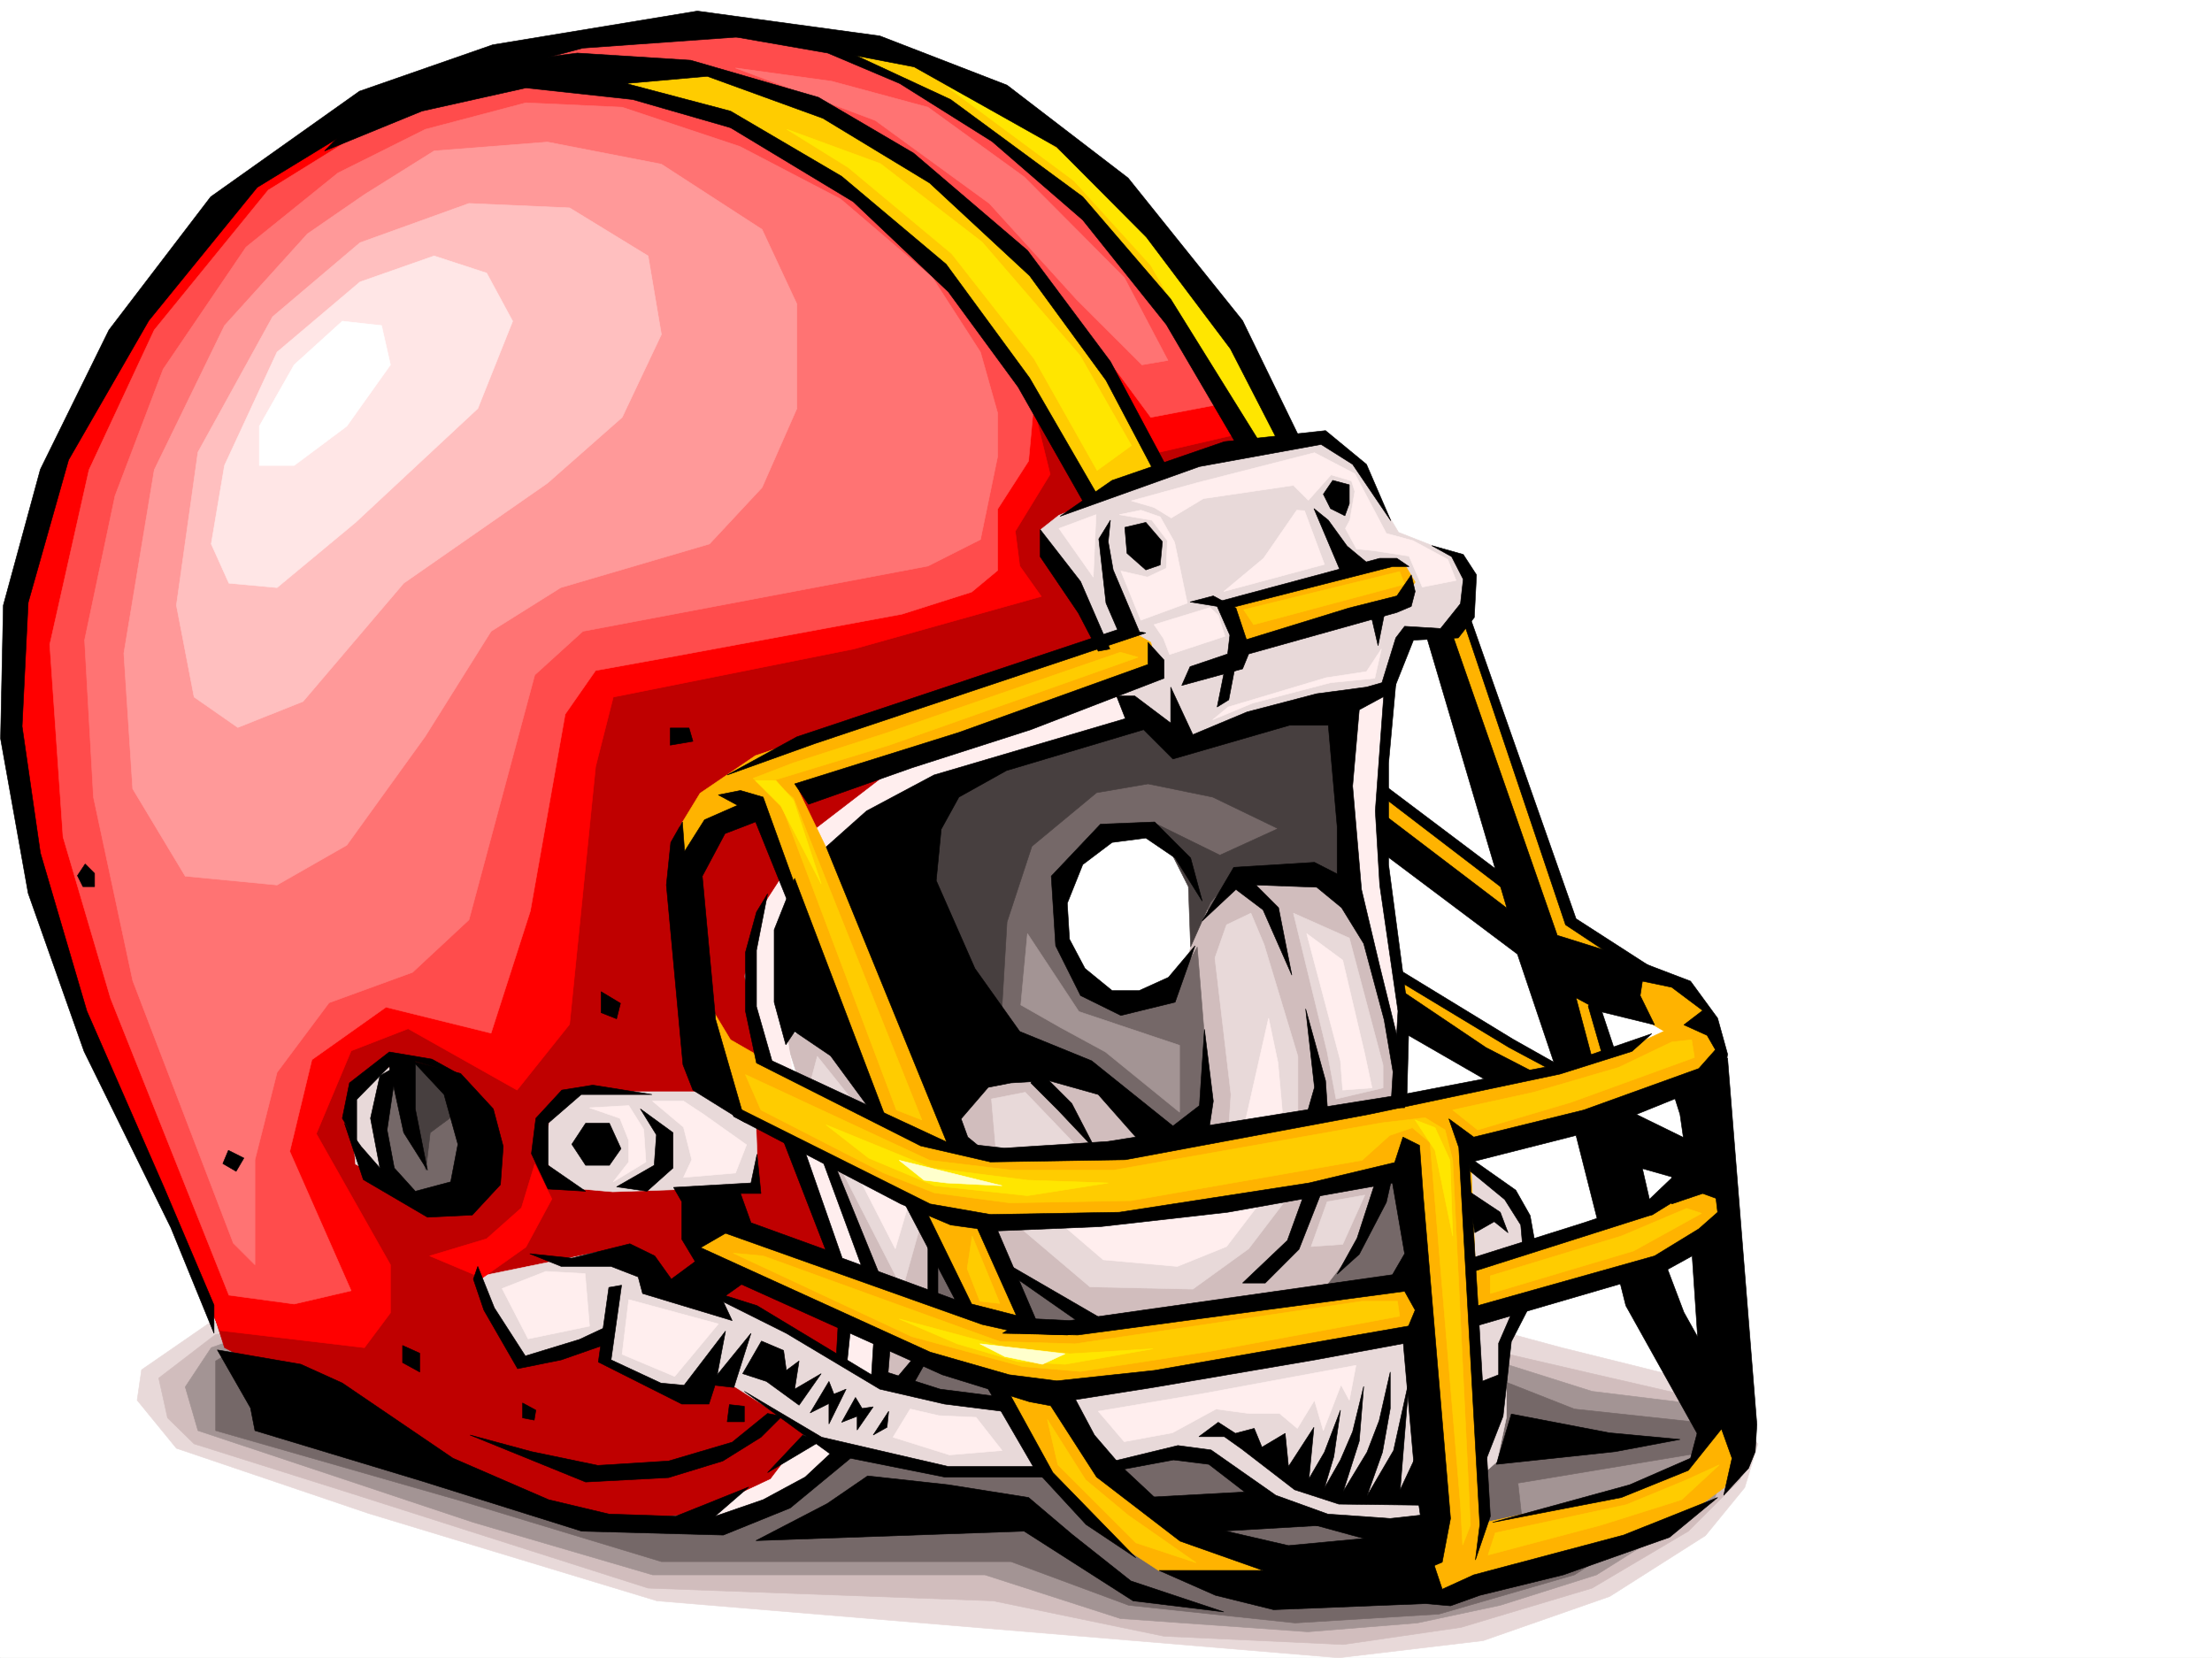 <svg xmlns="http://www.w3.org/2000/svg" width="2997.016" height="2246.297"><rect width="100%" height="100%" fill="#333333" stroke="none"/><defs><clipPath id="a"><path d="M0 0h2997v2244.137H0Zm0 0"/></clipPath><clipPath id="b"><path d="M185 1788h2197v456.137H185Zm0 0"/></clipPath><clipPath id="c"><path d="M185 1788h2198v456.137H185Zm0 0"/></clipPath></defs><path fill="#fff" d="M0 2246.297h2997.016V0H0Zm0 0"/><g clip-path="url(#a)" transform="translate(0 2.16)"><path fill="#fff" fill-rule="evenodd" stroke="#fff" stroke-linecap="square" stroke-linejoin="bevel" stroke-miterlimit="10" stroke-width=".743" d="M.742 2244.137h2995.531V-2.16H.743Zm0 0"/></g><g clip-path="url(#b)" transform="translate(0 2.16)"><path fill="#e8d9d9" fill-rule="evenodd" d="m286.21 1788.738-94.386 65.14-6.02 41.212 53.216 65.18 260.718 88.367 390.375 118.355 574.692 47.934 349.12 29.21 195.579-23.226 171.574-59.941 129.613-82.383 53.215-65.14 17.989-59.2-59.2-65.14-65.18-29.989-141.617-35.191-130.363-35.188zm0 0"/></g><g clip-path="url(#c)" transform="translate(0 2.16)"><path fill="none" stroke="#e8d9d9" stroke-linecap="square" stroke-linejoin="bevel" stroke-miterlimit="10" stroke-width=".743" d="m286.21 1788.738-94.386 65.14-6.02 41.212 53.216 65.18 260.718 88.367 390.375 118.355 574.692 47.934 349.12 29.21 195.579-23.226 171.574-59.941 129.613-82.383 53.215-65.14 17.989-59.2-59.2-65.14-65.18-29.989-141.617-35.191-130.363-35.188zm0 0"/></g><path fill="#d1bdbd" fill-rule="evenodd" stroke="#d1bdbd" stroke-linecap="square" stroke-linejoin="bevel" stroke-miterlimit="10" stroke-width=".743" d="m292.195 1808.102-77.144 59.199 11.965 53.918 35.972 35.187 206.797 65.18 408.324 130.32 467.555 17.246 231.512 47.934 242.773 11.223 159.567-23.227 177.593-53.176 130.36-77.144 71.199-71.16-71.2-112.336-130.359-29.989-177.593-41.172-1172.57-76.402zm0 0"/><path fill="#a39494" fill-rule="evenodd" stroke="#a39494" stroke-linecap="square" stroke-linejoin="bevel" stroke-miterlimit="10" stroke-width=".743" d="m286.21 1826.086-35.226 53.176 17.243 59.199 373.128 124.34 242.774 71.12h450.277l183.574 59.2 253.993 17.945 148.343-11.964 112.414-23.97 130.36-41.21 159.605-100.371 29.953-124.336-195.539-23.969-130.359-41.172-1237.047-195.5zm0 0"/><path fill="#756868" fill-rule="evenodd" stroke="#756868" stroke-linecap="square" stroke-linejoin="bevel" stroke-miterlimit="10" stroke-width=".743" d="M292.195 1844.074v94.387l331.918 95.09 271.98 82.426h473.54l159.605 59.156 225.531 23.969 194.797-12.004 183.575-53.176 166.332-106.352-236.793 35.23-5.98-53.218 283.984-47.152-47.235-35.973-160.308-17.242-106.391-41.914-142.363-313.113-976.29-83.13zm0 0"/><path fill="#d1bdbd" fill-rule="evenodd" stroke="#d1bdbd" stroke-linecap="square" stroke-linejoin="bevel" stroke-miterlimit="10" stroke-width=".743" d="m1061.684 1398.41 20.996 66.668 106.39 281.637 8.993 90.594-32.961 87.664 75.66-75.66 23.969-102.598 6.019-85.395 215.012 133.332 302.71-41.957 70.419-91.375 38.984-154.289-3.012-96.656-42.695-151.277-60.684-78.668-133.37 6.02-38.981 78.632-60.684 194.012zm0 0"/><path fill="#756868" fill-rule="evenodd" stroke="#756868" stroke-linecap="square" stroke-linejoin="bevel" stroke-miterlimit="10" stroke-width=".743" d="m1816.195 965.496 3.012 126.566 23.969 152.063-63.695-57.676-105.649-3.008-36.715 50.946-35.972-87.66-81.641-26.942-63.695 41.914-15.754 57.711v45.672l21.738 51.688 29.988 38.945 57.672 8.992 45.711-32.96 26.977-48.68 11.965 148.304-5.981 81.645-47.937 24.71-118.395-85.394-194.055-69.637-57.71-271.902 85.433-57.672 245-78.672 60.684 32.961 102.675-32.96zm0 0"/><path fill="#fee" fill-rule="evenodd" stroke="#fee" stroke-linecap="square" stroke-linejoin="bevel" stroke-miterlimit="10" stroke-width=".743" d="m949.309 2062.8 100.41-23.226 92.156-68.191 47.195-112.336 3.012-89.145-32.219-100.37-86.175-216.458-14.977-103.344 26.941-139.312 192.567-150.574 280.972-86.137 254.735-44.184 6.023 139.313 8.211 153.547 29.988 53.176 35.23 151.316 5.981-68.148-26.234-189.52v-79.41l6.02-160.274 14.234-100.367-346.152 85.395-346.192 127.308-103.379 65.18-65.183 86.137-23.965 115.343 2.969 65.18 20.996 91.38 100.41 245.663 8.992 106.352-62.207 133.332zm0 0"/><path fill="#bf0000" fill-rule="evenodd" stroke="#bf0000" stroke-linecap="square" stroke-linejoin="bevel" stroke-miterlimit="10" stroke-width=".743" d="m304.2 1826.086-29.993-94.387-130.36-266.62-82.421-230.692-35.934-177.512-5.277-148.309 11.262-112.37 35.972-153.548 82.383-171.53 124.375-160.274 107.176-100.367 177.55-94.387 200.82-59.16L984.54 32.96l225.488 35.192 159.606 77.145 124.379 100.367 124.375 148.309 130.36 201.48 106.39 301.852-349.121 47.195-307.954 106.352-100.406 77.144-65.183 100.371-23.965 94.387 23.965 101.113 100.41 283.863 5.984 112.375-41.21 112.336-53.962 71.16-100.367 47.196-71.203 5.98h-100.41l-124.375-53.175zm0 0"/><path fill="#e8d9d9" fill-rule="evenodd" stroke="#e8d9d9" stroke-linecap="square" stroke-linejoin="bevel" stroke-miterlimit="10" stroke-width=".743" d="M785.207 1479.309h172.352l65.922 20.957 3.753 104.125-23.222 4.496-173.84 5.984-68.192-5.984-27.722-44.965 12.746-55.406zm-135.602 250.164 157.34-32.22 71.946 11.263 27.722 41.914 76.399 11.261 59.199 20.958 144.59 89.148 172.355 29.95 477.996-98.141 114.641-144.555 23.227-95.13 71.945 53.216 23.222 53.176-2.265 65.14-26.942 74.918v110.106l-12.746 59.898-83.164 74.172-35.972 5.984-119.141-1.484-76.398-29.953-74.172-53.215-55.446-10.477-91.418 25.493-214.304 2.226-163.32-38.2-123.637-78.628-25.492-6.766-40.43 17.243-40.469-10.477-67.445-34.488 8.25-33.703-71.946 25.492-49.421 14.976-46.45-91.379zm760.497-1011.91 24.71-19.473 192.57-75.656 160.349-29.207 49.421 30.691 57.711 97.398 45.707 17.95 39.688 15.754 12.746 33.707-6.723 46.41-29.25 20.254-48.675 2.972-33.708 74.172-126.644 25.453-146.117 50.95-86.137-62.172-48.719-131.844-50.203-73.39zm0 0"/><path fill="#ffb300" fill-rule="evenodd" stroke="#ffb300" stroke-linecap="square" stroke-linejoin="bevel" stroke-miterlimit="10" stroke-width=".743" d="m1658.113 819.418 17.203 53.918 224.79-57.672 17.242-26.937-14.235-23.97h-47.191zm534.965 541.535 74.918 44.184 51.692-17.203-14.235-23.227-44.222-37.457-61.426-7.508zm-950.832 272.645 64.438 136.304-163.32-57.675-170.829-61.387-26.98 20.215 6.765 30.695 262.203 122.852 140.137 50.91 64.434 116.125 61.43 77.886 89.144 58.418 105.648 16.5 84.692-16.5-159.606-61.43-102.636-71.902-68.192-108.582 129.617-13.488 358.157-65.18 26.976-85.394-153.62 30.73-337.161 47.938-54.703-3.754-71.16-152.8zm0 0"/><path fill="#ffb300" fill-rule="evenodd" stroke="#ffb300" stroke-linecap="square" stroke-linejoin="bevel" stroke-miterlimit="10" stroke-width=".743" d="m921.586 1119.043 26.98-44.223 74.915-50.91 102.636-34.445 409.106-132.59 23.968 13.492 6.762 26.938-20.25 23.968-331.18 109.364-132.585 40.468 41.21 85.356 170.047 395.496 54.7 13.488 184.316-10.476 357.414-64.438 153.586-34.445-136.344-88.406-10.515-44.184 129.613 78.668 89.187 47.195-51.687-170.047-183.574-149.793-3.754-58.414 170.828 129.579-89.149-334.07 27.72-26.981 139.355 402.222 61.425 50.946-23.968 68.152 23.968 68.152 102.637-47.937 37.496 23.969 2.973 27.722-47.195 33.703-289.965 92.122 6.765 156.554 180.563-61.426 116.129-54.66 37.457 17.203 3.012 37.457-98.926 65.18L2002 1780.418l10.477 282.383 204.57-44.223 74.918-41.172 37.457-47.195h20.254l10.476 37.457-23.964 47.937-50.95 37.457-92.16 44.184-238.273 64.398-41.211-37.457 26.976-101.855-33.703-439.68-395.613 71.16H1330.69l-98.925-23.968-283.2-152.801-20.253-112.336 20.253-23.969 41.211 68.153 65.18 37.457 136.34 61.425-160.309-405.972-54.699 20.957-47.976 40.469zm0 0"/><path fill="#fc0" fill-rule="evenodd" stroke="#fc0" stroke-linecap="square" stroke-linejoin="bevel" stroke-miterlimit="10" stroke-width=".743" d="m1020.473 1054.605 37.457 33.704 156.593 415.71 34.489 13.493-146.86-367.778-26.98-68.148-27.723-23.969 157.34-47.937 337.16-119.098-23.969-6.766-316.945 109.364-125.863 40.468zm0 0"/><path fill="#fc0" fill-rule="evenodd" stroke="#fc0" stroke-linecap="square" stroke-linejoin="bevel" stroke-miterlimit="10" stroke-width=".743" d="m1009.992 1456.086 249.496 116.086 112.414 13.488h136.34l364.883-64.394 57.71-6.766 26.981 16.5 10.477 41.172 23.969 494.34-10.477 26.98-3.012-54.66-41.21-490.629-23.97-20.215-30.734 10.48-37.457 33.704-313.191 54.7-164.063 2.972-101.894-13.488-68.934-26.942-166.332-85.394zm958.301 47.934L2002 1531l126.644-37.457 167.075-60.684-3.754-23.968-26.98 3.011-71.907 34.446-115.383 33.703zm0 0"/><path fill="#fc0" fill-rule="evenodd" stroke="#fc0" stroke-linecap="square" stroke-linejoin="bevel" stroke-miterlimit="10" stroke-width=".743" d="m993.492 1697.996 242.028 113.117 149.832 40.43 78.707 6.762 173.8-26.977 258.493-47.937-2.973-20.215h-47.977l-388.847 57.672-101.895-3.012-320.7-116.086zm0 0"/><path fill="#fc0" fill-rule="evenodd" stroke="#fc0" stroke-linecap="square" stroke-linejoin="bevel" stroke-miterlimit="10" stroke-width=".743" d="m1317.2 1674.809-6.763 44.183 17.243 44.184 26.98 3.012zm101.894 248.636 14.234 61.426 105.649 105.61 81.64 26.98-92.16-64.398-57.672-47.938zm597.136 183.535 152.844-40.468 109.399-34.446 50.949-47.195-44.184 20.254-81.68 33.707-177.593 38.2zm3.012-354.285 194.051-57.672 92.16-50.945-20.215-6.726-88.445 37.457-177.55 53.918zm-320.699-906.297 204.57-54.703-6.761-17.203-211.297 51.653zm0 0"/><path fill="#ffe600" fill-rule="evenodd" stroke="#ffe600" stroke-linecap="square" stroke-linejoin="bevel" stroke-miterlimit="10" stroke-width=".743" d="m1119.395 1524.234 143.105 58.418 129.617 16.5 109.402 3.754-109.402 17.203-125.863-13.488-89.188-37.422zm98.882 262.911 139.352 37.457 92.16 9.734 112.414-6.762-119.14 20.996-64.438-3.754-81.68-23.968zm699.071-269.633 26.976 41.172 23.969 116.125-3.754-102.637-20.215-44.184zm-893.868-459.895 34.45 34.445 54.699 105.61-37.457-113.117-23.969-26.938zm0 0"/><path fill="#ffc" fill-rule="evenodd" stroke="#ffc" stroke-linecap="square" stroke-linejoin="bevel" stroke-miterlimit="10" stroke-width=".743" d="m1218.277 1572.172 139.352 34.45-74.914-3.716-30.695-3.754zm109.403 248.676 115.382 13.488-30.73 14.234-50.95-10.48zm0 0"/><path fill="#fc0" fill-rule="evenodd" stroke="#fc0" stroke-linecap="square" stroke-linejoin="bevel" stroke-miterlimit="10" stroke-width=".743" d="M666.07 110.105h119.137l189.555 47.196 140.879 72.644 106.39 85.395 85.434 93.605 77.887 108.621 95.914 164.024 90.671-47.192-69.675-134.816-116.91-158.043-150.575-125.082-143.105-83.125-152.84-46.453-184.32-12.746Zm430.84-49.421 72.688 20.957 114.64 62.168 111.633 77.886 77.926 75.66 103.379 116.833 114.64 183.535 54.703-4.496-93.683-179.04-132.59-158.785-163.36-127.312-150.573-62.168Zm0 0"/><path fill="#ffe600" fill-rule="evenodd" stroke="#ffe600" stroke-linecap="square" stroke-linejoin="bevel" stroke-miterlimit="10" stroke-width=".743" d="m1066.18 175.285 126.644 46.41 137.867 106.356 132.586 153.582 69.676 122.07-46.45 33.707-85.394-151.32-111.629-142.285-140.136-116.868Zm218.058-56.93 170.828 126.567 104.125 114.601 140.133 244.18 41.957-8.25-86.18-166.254-161.09-181.265-113.898-83.168zm0 0"/><path fill="#e8d9d9" fill-rule="evenodd" stroke="#e8d9d9" stroke-linecap="square" stroke-linejoin="bevel" stroke-miterlimit="10" stroke-width=".743" d="m528.984 1601.379-17.988-83.125 23.969-76.402-41.211 23.226-17.984 41.172 5.98 71.16zm0 0"/><path fill="#756868" fill-rule="evenodd" stroke="#756868" stroke-linecap="square" stroke-linejoin="bevel" stroke-miterlimit="10" stroke-width=".743" d="m528.984 1447.09-23.968 83.129 41.953 94.386h59.16l35.226-35.19 5.985-53.177-23.227-53.176-41.953-35.972zm0 0"/><path fill="#fee" fill-rule="evenodd" stroke="#fee" stroke-linecap="square" stroke-linejoin="bevel" stroke-miterlimit="10" stroke-width=".743" d="m680.34 1745.934 35.191 68.187 83.164-17.242-5.98-71.16-53.215-2.973zm171.57 15.011-8.992 74.137 71.16 29.95 59.2-71.165zm381.344 148.27-23.227 38.2 76.442 23.968 71.16-5.98-35.188-44.926-50.207-2.27zm254.773 3.012 142.364-23.97 206.761-38.202-8.992 47.195-11.223-20.957-23.968 62.168-12.004-41.211-23.223 38.2-23.969-20.216h-41.21l-44.965-6.02-59.2 32.22-65.18 12.003zm-689.332-411.215 41.211 14.23 12.004 29.988v29.211l-20.996 26.938 44.223-26.938-3.012-44.222-20.215-32.18zm85.434-8.996 41.953 35.23 11.223 44.184-11.223 23.968 70.422-5.984 14.973-38.2-59.157-41.952-26.238-17.246zm632.363-794.668 29.211-6.02 26.234 8.992 19.473 34.446 17.242 82.425-62.949 23.184-26.98-66.664 35.972 8.25 25.493-11.965 1.484-37.457-20.996-27.723zm47.196 149.05 75.699-23.226 11.219 10.48 8.992 28.465-74.914 24.711-8.25-21.703zM1434.813 716.04l46.453 65.92 3.753-84.612zm98.14-37.419 30.734 8.992 23.227 14.192 43.477-26.196 122.109-17.984 20.215 20.211 30.734-34.445 27.723 8.25 4.496 14.234-6.727 38.941-6.02 11.223 15.013 27.723 22.445 2.265 48.719 7.47 17.984 41.952 45.707-8.992-11.258-28.465-47.195-25.453-35.973-9.734-42.695-80.899-54.703-28.465-158.082 40.43zm0 0"/><path fill="#fee" fill-rule="evenodd" stroke="#fee" stroke-linecap="square" stroke-linejoin="bevel" stroke-miterlimit="10" stroke-width=".743" d="m1756.996 691.328-44.965 65.18-53.918 44.926 136.344-36.676-26.98-72.688zM1871.64 879.36l-20.214 30.69-54.703 8.255-132.625 39.683-21 17.242 53.96-22.48 105.649-27.723 59.938-5.98zm0 0"/><path fill="#473f3f" fill-rule="evenodd" stroke="#473f3f" stroke-linecap="square" stroke-linejoin="bevel" stroke-miterlimit="10" stroke-width=".743" d="m1355.402 1401.422 8.992-152.059 33.704-102.636 87.664-72.649 69.675-11.965 87.66 17.946 88.446 42.699-78.707 35.973-85.395-41.958 42.696 84.653 3.011 81.64 26.98-60.683 33.704-38.942 111.629 3.008 48.719 23.969-17.985-241.95h-69.676l-161.093 38.942-47.977-29.95-260.719 78.63-72.683 105.61 72.683 167.034zm-726.792 99.59-45.708 33.703-5.98 50.945-26.98-102.598 12.003-42.695 45.707 27.68zm0 0"/><path fill="#a39494" fill-rule="evenodd" stroke="#a39494" stroke-linecap="square" stroke-linejoin="bevel" stroke-miterlimit="10" stroke-width=".743" d="m1392.117 1265.082 69.676 105.61 136.379 45.706v90.633l-100.406-81.64-60.684-32.961-53.957-30.735zm0 0"/><path fill="#e8d9d9" fill-rule="evenodd" stroke="#e8d9d9" stroke-linecap="square" stroke-linejoin="bevel" stroke-miterlimit="10" stroke-width=".743" d="m1752.5 1237.36 75.66 33.703 45.707 172.273v30.734l-63.656 14.977-12-63.656zm45.711 391-21.742 60.683 42.738-3.012 29.95-66.664zm-103.383-391-33 15.757-15.719 44.926 21.739 185.02-3.008 44.925 93.644-14.972v-81.645l-45.707-151.316zm-44.965 393.972-266.738 32.961 93.644 79.41 139.391 3.012 75.656-54.703 57.676-75.656zm-194.054-81.641-66.703-69.64-45.708 8.996 6.02 69.637zm-357.41-84.613 8.992-33.707 50.945 63.656zm44.964 126.567 79.41 155.07 23.97-85.395-15.72-32.96zm0 0"/><path fill="#fee" fill-rule="evenodd" stroke="#fee" stroke-linecap="square" stroke-linejoin="bevel" stroke-miterlimit="10" stroke-width=".743" d="m1770.488 1265.082 45.707 172.274 3.012 39.687 39.684-2.973-9.735-45.707-29.949-127.312zm-51.691 114.602-32.961 146.039 51.691-18.692-5.984-66.664zm-6.02 242.691-50.949 66.668-66.664 26.938-100.41-8.993-63.695-54.66 118.394-8.992zm-547.675-23.969 47.937 93.606 17.984-60.68zm0 0"/><path fill="red" fill-rule="evenodd" stroke="red" stroke-linecap="square" stroke-linejoin="bevel" stroke-miterlimit="10" stroke-width=".743" d="M1410.844 808.195 1156.85 879.36 830.914 944.5l-23.969 94.387-35.23 349.047-71.16 89.109-147.602-83.129-77.183 29.953-47.196 112.371 100.41 177.516v65.14l-35.23 47.192-195.54-23.223-177.589-402.965-89.148-307.835L14.23 867.355l59.2-230.691 112.375-218.723L386.62 210.477l201.56-88.407h242.734L990.52 157.3l136.343 82.384 142.363 125.082 124.376 159.527 29.246 118.355-47.23 77.145 6.019 47.191zm0 0"/><path fill="red" fill-rule="evenodd" stroke="red" stroke-linecap="square" stroke-linejoin="bevel" stroke-miterlimit="10" stroke-width=".743" d="m582.16 1701.75 77.184-23.227 47.191-41.914 17.988-59.199 23.227 47.195-35.191 65.18-59.2 41.914zM712.559 92.121h230.77l160.308 53.176 135.636 83.164 124.38 100.371 130.359 153.543 77.183 130.32 100.407-23.222-59.196-124.34-112.414-136.301-112.37-112.375-142.364-94.387-165.59-71.12-142.363-23.97L812.93 50.95 653.36 86.136Zm0 0"/><path fill="#ff4c4c" fill-rule="evenodd" stroke="#ff4c4c" stroke-linecap="square" stroke-linejoin="bevel" stroke-miterlimit="10" stroke-width=".743" d="m677.328 86.137 271.98 5.984 159.567 53.176 124.379 65.18 142.363 130.32 118.395 136.34 65.18 88.367 94.425-17.988-94.426-159.528-136.343-142.324-118.395-88.363-118.394-65.18-112.371-47.195L967.293 32.96h-106.39Zm0 0"/><path fill="#ff4c4c" fill-rule="evenodd" stroke="#ff4c4c" stroke-linecap="square" stroke-linejoin="bevel" stroke-miterlimit="10" stroke-width=".743" d="m1399.625 559.52-6.023 65.14-41.954 65.18v83.129l-35.191 29.207-94.426 29.988-319.918 59.16-95.168 17.242-41.21 59.16-47.196 266.66-53.215 165.512-142.363-35.191-100.367 71.164-29.992 124.336 83.168 188.734-77.184 17.989-88.406-12.004-160.348-402.223-64.398-218.687-17.985-260.68 53.176-236.672 88.402-189.516 154.368-189.48 171.57-106.352 189.558-41.21 165.59 23.226 118.395 47.938 130.36 70.417 136.378 118.317 94.387 124.336zm0 0"/><path fill="#ff7373" fill-rule="evenodd" stroke="#ff7373" stroke-linecap="square" stroke-linejoin="bevel" stroke-miterlimit="10" stroke-width=".743" d="m1328.422 731.055-71.16 35.93-467.559 88.406-65.18 59.16-89.148 331.8-76.441 71.165-113.118 41.21-70.457 94.348-29.949 118.356v142.324l-29.207-29.207-136.383-355.813-53.215-248.675-11.964-212.704 41.21-195.5 65.18-171.53 112.375-165.512 124.375-100.368 118.395-59.16 136.383-35.972 130.359 5.984 159.566 53.176 136.383 71.16 124.375 106.351 65.18 101.153 23.226 82.383v59.16zM996.504 92.121l189.555 71.16 154.367 112.375 118.355 130.32 88.446 88.364 35.191-5.98-59.2-112.376-135.597-136.3-130.36-94.387-130.398-35.192zm0 0"/><path fill="#f99" fill-rule="evenodd" stroke="#f99" stroke-linecap="square" stroke-linejoin="bevel" stroke-miterlimit="10" stroke-width=".743" d="m588.18 204.492 153.586-12.004 154.328 29.953 136.379 88.403 47.195 101.113V553.54l-47.195 107.094-71.2 76.402-201.52 59.16-94.429 59.196-89.148 142.285-106.39 147.562-94.427 53.918-124.375-11.96-71.164-118.36-12.004-183.496 41.211-248.676 95.172-195.5L416.57 316.828l77.184-53.176zm0 0"/><path fill="#ffbfbf" fill-rule="evenodd" stroke="#ffbfbf" stroke-linecap="square" stroke-linejoin="bevel" stroke-miterlimit="10" stroke-width=".743" d="M369.379 429.2 268.227 612.694 239.02 820.16l23.968 124.34 59.196 41.21 88.406-35.23 136.379-160.27 194.797-135.558 101.152-89.148 53.176-112.336-17.985-106.39-106.394-65.141-136.34-5.98-147.602 53.175Zm0 0"/><path fill="#ffe6e6" fill-rule="evenodd" stroke="#ffe6e6" stroke-linecap="square" stroke-linejoin="bevel" stroke-miterlimit="10" stroke-width=".743" d="M375.36 477.137 304.2 630.684l-17.99 106.351 23.97 53.176 65.18 5.984 106.39-88.367L647.34 553.54l47.234-118.355-35.23-65.18-71.164-23.227-100.407 35.23Zm0 0"/><path fill="#fff" fill-rule="evenodd" stroke="#fff" stroke-linecap="square" stroke-linejoin="bevel" stroke-miterlimit="10" stroke-width=".743" d="M351.39 577.508v53.176h47.196l71.2-53.176 59.198-83.168-12.004-53.176-53.175-5.98-65.22 59.156zm0 0"/><path fill-rule="evenodd" stroke="#000" stroke-linecap="square" stroke-linejoin="bevel" stroke-miterlimit="10" stroke-width=".743" d="m1302.188 1515.984 36.714-42.656 30.73-6.023 51.692-2.97 66.703 18.727 61.426 69.637h60.684l27.722-20.957 6.024-39.726-12.004-97.36-6.766 103.383-35.933 27.684-110.145-88.368-97.398-39.687-60.723-85.394-52.434-119.098 6.766-69.637 23.969-43.48 64.437-35.934 185.801-55.441 39.727 39.726 158.082-45.71h52.433l12.004 137.085v64.399l-30.734-15.72-109.363 6.727-42.735 72.645 45.707-42.656 36.715 27.683 38.984 88.403-17.988-91.375-30.73-30.735 82.422 3.012 33.703 27.723 29.992 48.68 27.719 103.34 11.964 70.421-2.968 48.68h18.726l-3.008-67.41-30.734-124.34-24.71-104.082-12.005-140.094 8.992-103.344 45.707-24.71 27.723-69.677 60.723-3.011 21.699-27.684 3.012-57.672-17.985-27.722-42.699-12 26.98 14.972 15.72 30.735-3.755 32.96-26.98 33.704-48.68-3.012-12.004 15.719-18.726 60.683-20.957 5.985-67.45 8.992-94.425 24.71-73.39 30.731-29.993-64.433v48.68l-48.719-36.676h-24.71l12.003 30.691-259.27 76.402-91.378 48.68-54.7 48.719 167.817 411.176 57.71 9.734-33.741-27.684zm0 0"/><path fill-rule="evenodd" stroke="#000" stroke-linecap="square" stroke-linejoin="bevel" stroke-miterlimit="10" stroke-width=".743" d="m1396.613 1467.305 36.715 36.714 51.691 54.665-32.96-63.657-42.7-42.695zM1769 1366.938l11.965 106.39-14.973 52.395 33.703-6.727-3.715-54.66zm26.98 234.441-35.972 91.379-45.707 45.707h-30.735l60.684-57.672 27.723-76.402zm70.418-8.992-27.722 85.394-26.977 48.68 29.95-26.942 36.714-70.417 8.992-39.688zm8.992-658.367-12 164.77 5.981 100.366 24.75 170.79-6.766 116.09 18.73 5.98 3.013-110.106-12.004-91.375-15.719-119.059v-137.085l12.746-140.055zm-256.257 347.523-26.98 76.398-73.43 17.989-54.664-26.942-33.743-67.445-5.98-94.348 66.664-70.422 73.43-3.011 48.718 48.718 15.72 58.418-36.716-58.418-39.687-26.976-45.707 5.98-39.727 29.992-20.957 52.395 2.973 48.715 20.996 39.687 36.715 29.954h36.715l39.687-17.989zm-542.438-91.379-27.757 69.676v98.101l15.753 57.676 12.004-17.949 48.68 32.96 51.691 70.384 24.75 17.984zm427.051-310.804-39.687-91.419-54.7-70.379v36.676l51.692 76.403 26.976 51.691zm-67.406-179.782 188.773-67.41 164.844-29.95 42.7 26.942 51.73 76.399-32.961-76.399-55.446-45.672-137.125 14.977-152.097 52.433zm119.098 170.789v29.95l-256.223 92.12-222.52 69.676 18.73 27.684 140.094-49.426 161.094-51.687 180.563-69.637v-24.711zm-539.465 213.446-61.426 26.98-26.977 42.695-2.972-39.726-15.758 27.722-5.98 57.672 22.48 243.438 13.492 34.449 71.16 44.223-40.469-140.098-17.984-193.973 30.73-57.675 48.72-18.727zm0 0"/><path fill-rule="evenodd" stroke="#000" stroke-linecap="square" stroke-linejoin="bevel" stroke-miterlimit="10" stroke-width=".743" d="m1003.266 1071.105 30.695 8.954 48.719 134.855-5.985 29.953-57.71-143.066-45.708-24.715zm-17.985-20.995 119.137-42.7 448.047-149.789-33.742-5.984-439.055 146.781zm0 0"/><path fill-rule="evenodd" stroke="#000" stroke-linecap="square" stroke-linejoin="bevel" stroke-miterlimit="10" stroke-width=".743" d="m1039.98 1211.16-15.011 76.402v76.403l20.996 73.39 235.266 109.364 79.41 8.992 140.093-8.992 399.371-63.657 222.516-42.695 115.383-39.726-26.938 23.968-97.437 30.73-259.235 54.665-329.652 61.426-182.832 3.011-94.387-21.742-222.554-112.332-14.977-70.422v-79.41l14.977-54.664zm0 0"/><path fill-rule="evenodd" stroke="#000" stroke-linecap="square" stroke-linejoin="bevel" stroke-miterlimit="10" stroke-width=".743" d="m983.012 1492.8 277.219 138.532 81.68 14.23 174.581-2.972 257.004-39.684 116.129-27.722 11.223-34.45 22.48 11.223 5.242 71.164 36.715 434.398-11.223 59.2-19.472 8.25-17.242-121.367-16.5-188.735 16.5-39.687-14.235-25.493-442.804 59.196-101.895-2.266 31.434-20.215 59.199 2.97 437.566-62.13 16.5-28.465-16.5-95.87-223.261 39.683L1491 1662.063l-143.848 5.984-59.199-8.25-67.406-28.465-226.274-118.316zm629.394-677.136 36.715 5.984 17.203 38.98-2.972 25.458-50.946 17.242-11.262 25.453 82.422-22.48 8.25-20.215 200.782-56.188 19.507-8.25 5.243-20.214-5.243-22.446-19.507 28.465-65.18 16.461-138.61 42.7-14.234-42.7-30.691-16.46zm0 0"/><path fill-rule="evenodd" stroke="#000" stroke-linecap="square" stroke-linejoin="bevel" stroke-miterlimit="10" stroke-width=".743" d="m1666.324 823.914 220.29-56.184h22.484l-16.5-11.222h-23.227l-220.25 59.156zm265.254 34.449 110.145 372.27-163.36-124.336-2.972 50.945 180.566 135.559 53.957 160.273 47.937-16.46-22.484-84.653 35.973 19.473 70.418 17.242-19.469-39.688 3.008-19.511 39.687 8.25 41.953 31.476-25.453 19.473 31.477 14.23 11.223 19.473-22.485 25.457-155.851 56.184-149.09 36.714-33.703-24.75 13.488 38.985 28.465 510.8-5.98 47.938 20.214-59.16L2002 1758.68l-11.223-183.496 144.59-36.715 30.735 121.328 73.43-14.234-14.235-62.169 39.687 11.262v36.676l41.953-14.195 22.485 8.21-2.23-61.425-110.145-53.918 118.394-47.938 5.243-33.703-13.493-48.68-36.714-50.206-82.422-31.434-98.141-30.695-144.629-414.97zm0 0"/><path fill-rule="evenodd" stroke="#000" stroke-linecap="square" stroke-linejoin="bevel" stroke-miterlimit="10" stroke-width=".743" d="m1982.527 841.16 138.61 411.957 84.652 56.145 56.223 17.246-126.645-81.64-149.832-426.192zm169.34 522.063 19.473 67.406 17.242-5.238-25.492-76.403zM1875.39 1080.84l169.305 129.578-11.222-27.723-161.09-121.324zm22.485 234.445 152.098 92.863 65.18 36.715-17.243 2.973-53.215-28.465-143.847-86.883zm2.973 28.426 112.41 75.66 71.164 36.715-68.191 8.992-113.118-65.18zm366.406 137.829 8.992 28.464 14.23 98.883 33.708 8.25 3.007 25.453-25.492 22.484-59.941 36.676L2002 1769.156l-5.242 28.465 259.234-75.656 36.715-20.215 14.23 211.96-16.46 62.169-82.422 35.973-185.801 50.949 174.539-33.707 90.676-36.715 44.965-56.188 14.23 39.688-11.223 50.203 33.707-36.715 8.993-22.441 2.226-36.715-39.683-496.61zm-947.824 172.273 64.437 143.808 22.48-2.969-59.195-137.828zm0 0"/><path fill-rule="evenodd" stroke="#000" stroke-linecap="square" stroke-linejoin="bevel" stroke-miterlimit="10" stroke-width=".743" d="m1920.316 1794.652-355.886 62.168-132.586 14.23-64.438-8.25-107.176-30.73-310.921-141.543 33.703-19.472 347.68 123.597 53.175 11.965 62.207 2.266 28.465-5.278-70.418-14.234-87.664-22.441-62.207-127.348-31.477-14.234 71.204 135.597-152.883-56.183-50.164-143.813-31.477-20.215 59.2 152.766-101.153-36.676-14.234-39.687h27.722l-5.277-53.215-8.211 38.984-104.906 5.98 11.222 19.473v50.946l20.254 33.707 332.66 149.789 118.399 36.676 28.465 5.28 62.168 96.614 113.156 86.883 112.371 39.687h-140.836l76.399 33.703 78.671 19.473 206.055-8.21 33.707 2.968 39.723-14.23 113.117-27.723 143.887-50.91 65.18-53.918-127.387 50.91-203.047 53.918-42.695 19.472-25.493-76.363-182.793 17.203-110.144-25.453-71.203-39.687-44.926-41.953-36.715-42.7-25.492-47.933 104.906-16.5 219.504-37.422 149.871-27.719zm78.711-72.687 240.504-76.402 59.196-36.676-17.243-28.465-50.203 47.937-85.433 28.465-152.098 47.938zm0 0"/><path fill-rule="evenodd" stroke="#000" stroke-linecap="square" stroke-linejoin="bevel" stroke-miterlimit="10" stroke-width=".743" d="m1364.395 1882.273 62.168 113.079 112.413 115.382-67.449-44.965-70.418-76.402-73.43-126.566zM1113.371 1569.2l56.227 152.765 25.453 13.488-65.18-160.27zm0 0"/><path fill-rule="evenodd" stroke="#000" stroke-linecap="square" stroke-linejoin="bevel" stroke-miterlimit="10" stroke-width=".743" d="m1183.832 1814.867-3.012 47.934-155.11-93.645-42.698-13.488 28.465-20.215-67.407-27.722-34.488 25.496-22.48-31.477-33.704-16.46-78.671 19.472-56.93-5.985 42.7 17.204h67.444l36.715 14.234 5.985 22.48 121.367 36.676-11.965-25.453 85.395 42.7 126.644 75.655 87.66 20.215 89.89 11.223-8.25-20.215-87.66-11.223-70.421-22.48 3.012-36.676zm0 0"/><path fill-rule="evenodd" stroke="#000" stroke-linecap="square" stroke-linejoin="bevel" stroke-miterlimit="10" stroke-width=".743" d="m1135.855 1789.371-2.972 53.215 14.234 8.957 5.238-50.91zm-307.914 53.215 67.41 31.437 31.477 3.012 56.184-73.43-11.219 59.196 45.707-56.184-23.227 73.39-25.492-2.972-8.25 25.453h-36.715l-113.117-56.93 14.235-101.113 17.242-3.007zm0 0"/><path fill-rule="evenodd" stroke="#000" stroke-linecap="square" stroke-linejoin="bevel" stroke-miterlimit="10" stroke-width=".743" d="m647.34 1715.98 22.48 56.188 41.957 65.14 73.43-22.44 36.715-17.247 3.012 22.484-64.438 22.48-59.2 11.966-45.706-79.371-14.235-41.953zm361.168 169.266 104.863 62.168 171.61 39.727h121.367l11.222 14.23h-137.828l-127.386-25.492-81.68 67.41-90.633 36.715-191.824-5.242-217.281-68.149-225.528-68.152-5.984-30.734-44.965-78.63 113.117 19.473 56.227 25.453 149.832 101.856 129.613 56.187 81.684 19.473 90.671 3.008 98.883-39.684-45.707 39.684 65.18-22.48 56.969-30.696 33.703-31.473zm0 0"/><path fill-rule="evenodd" stroke="#000" stroke-linecap="square" stroke-linejoin="bevel" stroke-miterlimit="10" stroke-width=".743" d="m1087.918 1944.441-47.938 50.91 70.422-41.914zm169.344-268.144v73.39l13.488 14.23v-59.155zm-17.246 161.012-28.465 33.742 23.226 8.957 22.485-39.688zm138.609-104.082 84.652 59.156 33.746-3.012-135.64-78.629zm632.367 250.902 25.492-65.14 11.223-101.153 27.723-53.918-25.457 11.262-19.508 44.926v42.695L2002 1874.023Zm-519.992 0 104.906-25.453 44.965 5.98 87.66 61.426 70.422 25.457 84.688 5.98 53.922-5.98 2.265 28.465-78.668 8.25-92.941-25.453-68.153-30.735-62.207-47.937-47.937-5.98-76.438 14.23zm700.555-259.899 11.261 44.926 104.122 186.508 11.261-47.937-8.25-78.63-28.465-50.945-25.492-67.41zm-143.848 191.747 132.625 25.457 95.914 8.992-87.664 16.5-161.09 17.203zM1780.223 689.098l35.23 83.129 44.926-2.973-35.191-29.246-25.493-35.192zm95.914 140.8-8.996 44.965-9.735-41.953zm-371.649-125.082-15.715 25.454 9.735 86.921 19.473 44.926 25.492-6.726-35.23-83.164-6.723-38.204zm301.227-53.918-12.746 18.727 9.738 19.473 19.469 9.738 5.984-16.5v-25.457Zm-253.25 56.93L1524 714.551l2.973 35.191 25.492 22.485 19.473-6.727 3.011-31.477zm105.648 205.235-8.992 44.925 15.719-9.734 9.734-50.95zm-790.484 589.472 21.738 35.192-3.008 41.21-50.949 29.208 41.211 5.98 35.23-31.473v-47.937zm0 0"/><path fill-rule="evenodd" stroke="#000" stroke-linecap="square" stroke-linejoin="bevel" stroke-miterlimit="10" stroke-width=".743" d="M883.387 1483.063h-95.914l-44.965 38.945v56.93l50.949 35.187-50.95-3.008-22.48-47.937 5.98-47.938 35.231-38.199 41.953-6.727zm0 0"/><path fill-rule="evenodd" stroke="#000" stroke-linecap="square" stroke-linejoin="bevel" stroke-miterlimit="10" stroke-width=".743" d="M825.676 1522.008h-32.219l-18.73 28.465 18.73 28.465h32.219l15.719-22.485zm-358.899 0 25.493 76.398 86.917 50.91 60.684-2.972 38.2-41.211 3.753-51.692-13.488-50.906-44.223-47.937-64.437-16.5 41.957 44.965 18.765 67.41-9.773 50.906-47.937 12.746-28.465-31.473-9.735-51.652 12.746-86.137-22.484 12.707-12.746 57.672 12.746 67.41-25.492-29.21zm0 0"/><path fill-rule="evenodd" stroke="#000" stroke-linecap="square" stroke-linejoin="bevel" stroke-miterlimit="10" stroke-width=".743" d="M483.277 1547.46v-57.67l44.184-44.927 19.508 89.852 32.218 50.945-16.5-83.125v-64.437l57.711 16.5-35.226-19.473-57.711-9.734-53.922 41.914-9.734 47.937zm153.583 396.981 156.597 63.657 112.371-5.98 73.43-22.485 51.73-32.219 28.465-28.426-19.473-3.754-47.972 38.946-86.18 25.453-95.871 5.984-89.93-18.691zm387.363 143.071 363.398-12.75 147.602 94.39 122.89 14.973-125.902-41.953-79.41-62.91-59.2-50.168-108.62-17.242-109.399-12.004-54.703 37.457zm525.23-58.418 150.613-8.25 96.657 45.668-155.11 8.996zm0 0"/><path fill-rule="evenodd" stroke="#000" stroke-linecap="square" stroke-linejoin="bevel" stroke-miterlimit="10" stroke-width=".743" d="M289.965 1768.414 222.52 1609.63l-104.868-239.684L54.7 1155.72 29.95 984.188l8.25-167.782 54.703-193.23L201.56 434.44l146.863-180.527L554.437 128.09l235.266-62.91 230.77-16.5 218.058 41.953 193.313 108.62 121.363 122.071 113.898 151.317 66.669 129.578 29.207-4.496-79.415-163.282-155.109-193.273-164.063-125.824-172.312-66.664-247.27-33.703-277.218 45.707-180.563 62.91-201.562 143.07-137.867 180.484-92.903 188.774L4.496 820.16.742 1000.688l37.457 209.73 75.7 214.191 117.613 238.938 58.453 143.07zm0 0"/><path fill-rule="evenodd" stroke="#000" stroke-linecap="square" stroke-linejoin="bevel" stroke-miterlimit="10" stroke-width=".743" d="m1118.652 56.188 169.301 78.628 179.078 131.848 119.137 138.57 122.894 197.727-31.476 2.973-97.399-166.254-113.156-141.582-122.851-106.352-125.16-78.629-97.399-41.21-141.578-24.712 31.434-12.75Zm0 0"/><path fill-rule="evenodd" stroke="#000" stroke-linecap="square" stroke-linejoin="bevel" stroke-miterlimit="10" stroke-width=".743" d="m439.797 204.492 131.883-53.957 140.879-31.437 144.59 15.718 132.628 38.204 166.332 100.367 128.871 122.11 94.391 128.796 87.66 154.328 18.73-9.738-90.632-156.555-113.156-154.289-141.621-119.098-150.575-88.406-141.62-37.418L958.3 103.38l156.597 56.89 144.59 87.665 135.64 125.824 103.38 141.582 65.922 125.078 18.73-3.008-78.672-147.566-112.37-150.535-154.368-131.844-128.875-75.621L935.82 81.64l-153.586-9.735-151.354 19.47-134.856 56.188Zm-324.414 966.199-10.477 15.758 7.469 14.977h15.754v-17.985zm194.055 387.993-7.508 17.984 17.988 10.48 10.516-17.949zm236.007 264.433v23.184l23.227 12.746v-25.453zm162.617 77.887v20.215l15.72 3.008 2.226-13.489zm280.192 2.226-2.973 23.227h23.227V1905.5Zm-173.801-559.519v28.465l20.957 8.25 5.238-20.957zm93.645-357.258v23.227l30.734-5.239-5.281-17.988zM2062.68 1685.29l-2.227-25.493-21.738-34.45-46.453-38.198-4.496-20.958 65.922 46.45 19.511 34.445 5.98 33.707zm0 0"/><path fill-rule="evenodd" stroke="#000" stroke-linecap="square" stroke-linejoin="bevel" stroke-miterlimit="10" stroke-width=".743" d="m1987.766 1612.64 44.964 29.95 10.48 27.723-18.73-15.016-26.234 15.016zm-363.395 334.032h34.484l23.227 16.5 71.906 55.406 59.938 19.469 119.14 1.527-8.996-78.672-26.976 57.676 12.004-148.309-20.996 95.133-35.934 61.426 20.957-59.16 10.516-59.195v-49.426l-15.012 65.926-16.461 42.695-32.219 53.176 21.7-68.153 6.023-74.172-15.016 61.426-16.46 38.203-21.739 38.2 12.746-42.696 8.992-62.914-21.738 56.93-20.96 35.934 6.726-69.637-34.446 53.176-4.496-44.965-31.476 18.726-10.48-25.453-25.493 6.727-23.227-14.977zm-618.133-85.395 32.219 10.52 44.223 32.18 29.949-42.7-35.934 20.996 5.985-38.199-17.243 12.746-3.753-26.98-29.954-12.746zm116.91 10.52-25.492 42.695 25.492-12.746v27.723l23.223-47.196-16.5 6.727zm35.934 21.699-18.73 33.703 20.996-8.21v18.69l21.738-31.437-15.012 2.23zm44.965 18.731-20.961 32.214 18.73-10.476zm0 0"/></svg>
